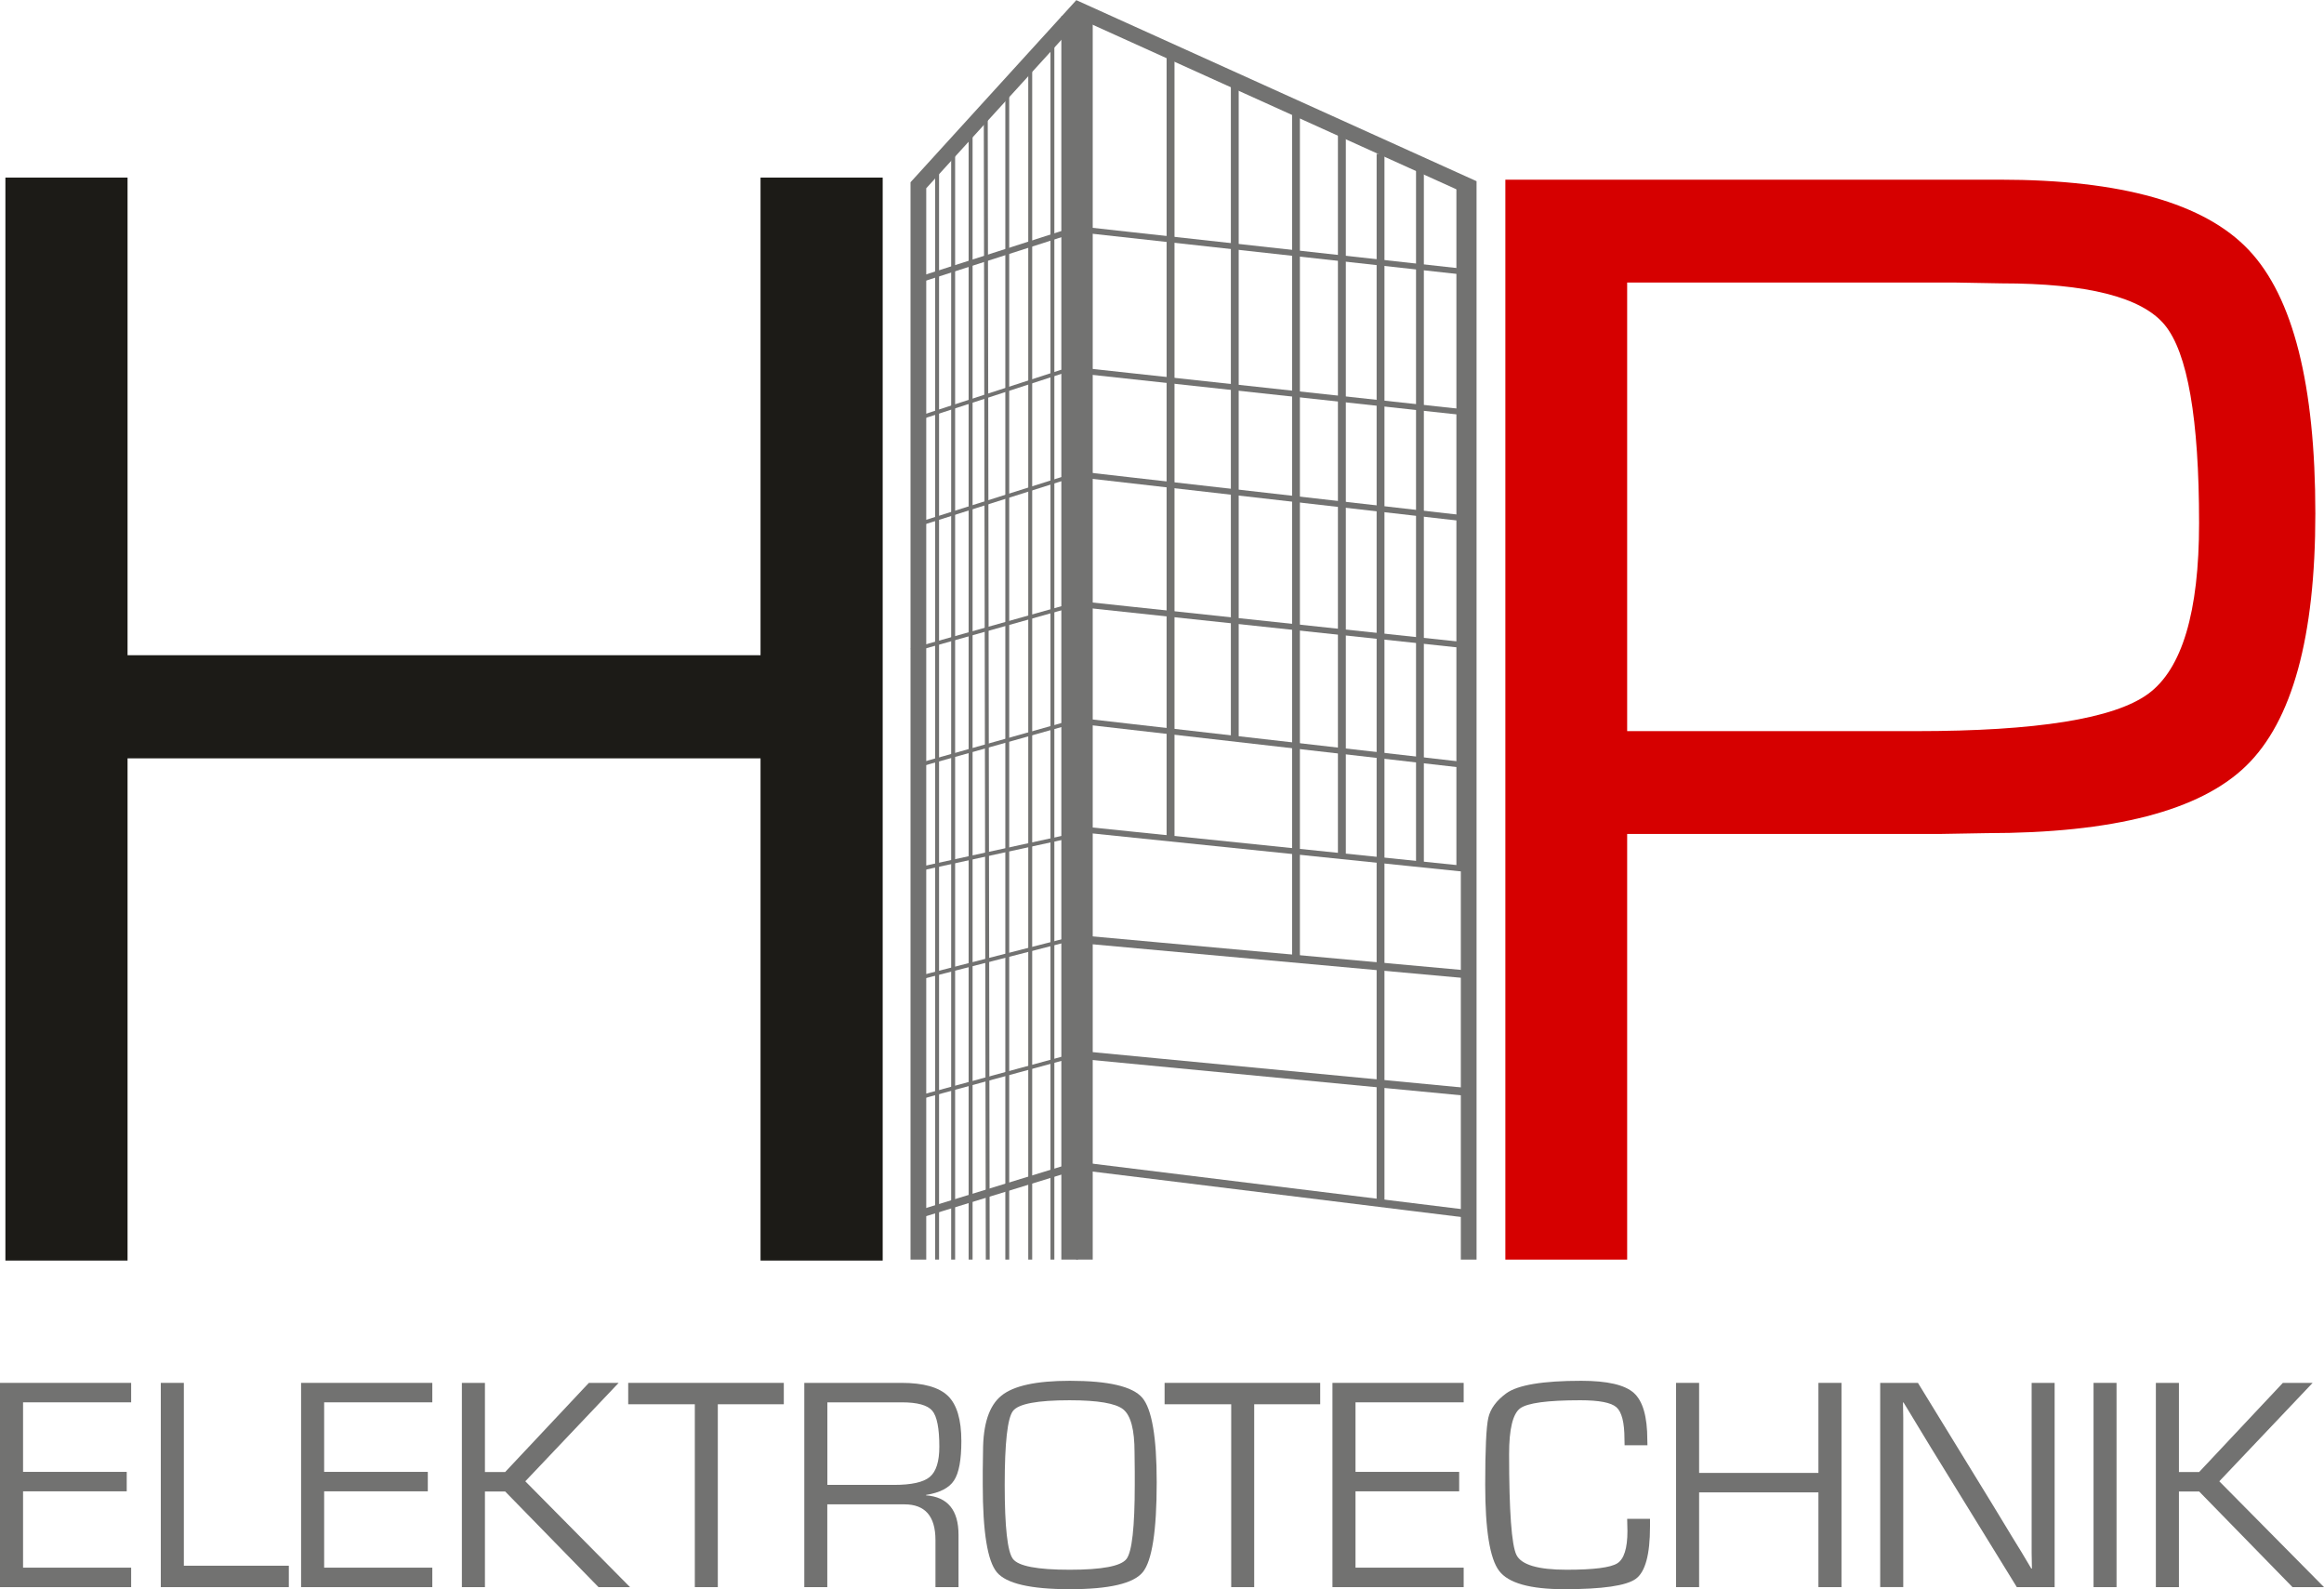<?xml version="1.0" encoding="UTF-8"?>
<!DOCTYPE svg PUBLIC "-//W3C//DTD SVG 1.1//EN" "http://www.w3.org/Graphics/SVG/1.1/DTD/svg11.dtd">
<!-- Creator: CorelDRAW 2019 (64-Bit) -->
<svg xmlns="http://www.w3.org/2000/svg" xml:space="preserve" width="800px" height="547px" version="1.1" style="shape-rendering:geometricPrecision; text-rendering:geometricPrecision; image-rendering:optimizeQuality; fill-rule:evenodd; clip-rule:evenodd"
viewBox="0 0 335.61 229.43"
 xmlns:xlink="http://www.w3.org/1999/xlink"
 xmlns:xodm="http://www.corel.com/coreldraw/odm/2003">
 <defs>
  <style type="text/css">
   <![CDATA[
    .fil1 {fill:#1C1B17;fill-rule:nonzero}
    .fil2 {fill:#D60000;fill-rule:nonzero}
    .fil0 {fill:#727271;fill-rule:nonzero}
   ]]>
  </style>
 </defs>
 <g id="Ebene_x0020_1">
  <g id="_2385231680576">
   <path class="fil0" d="M131.49 181.84l0 -155.55c7.98,-8.76 15.96,-17.53 23.94,-26.29 19.27,8.71 38.54,17.42 57.8,26.14l0 155.7 -2.27 0 0 -154.24 -54.96 -24.86 -22.24 24.42 0 154.68 -2.27 0z"/>
   <polygon class="fil0" points="155.41,181.84 155.41,1.37 155.66,1.37 155.66,181.84 "/>
   <polygon class="fil0" points="137.36,181.84 137.36,22.35 137.93,22.35 137.93,181.84 "/>
   <polygon class="fil0" points="140.45,18.95 140.45,181.84 139.88,181.84 139.88,18.95 "/>
   <polygon class="fil0" points="142.36,181.84 142.07,16.71 142.64,16.71 142.92,181.84 "/>
   <polygon class="fil0" points="145.18,181.84 145.18,13.34 145.74,13.34 145.74,181.84 "/>
   <polygon class="fil0" points="149.06,10.3 149.06,181.84 148.49,181.84 148.49,10.3 "/>
   <polygon class="fil0" points="152.26,6.37 152.26,181.84 151.7,181.84 151.7,6.37 "/>
   <polygon class="fil0" points="169.61,7.54 169.61,120.69 168.47,120.69 168.47,7.54 "/>
   <polygon class="fil0" points="178.88,11.74 178.88,106.63 177.75,106.63 177.75,11.74 "/>
   <polygon class="fil0" points="187.72,16.5 187.72,138.42 186.59,138.42 186.59,16.5 "/>
   <polygon class="fil0" points="194.35,19.08 194.35,123.48 193.21,123.48 193.21,19.08 "/>
   <polygon class="fil0" points="199.93,22.19 199.93,173.94 198.8,173.94 198.8,22.19 "/>
   <polygon class="fil0" points="205.62,24.45 205.62,124.93 204.49,124.93 204.49,24.45 "/>
   <polygon class="fil0" points="155.58,32.63 211.82,38.84 211.73,39.68 155.49,33.48 "/>
   <polygon class="fil0" points="155.58,53.01 211.82,59.12 211.73,59.96 155.49,53.86 "/>
   <polygon class="fil0" points="155.58,68.02 211.82,74.43 211.72,75.28 155.49,68.86 "/>
   <polygon class="fil0" points="155.58,86.74 211.82,92.74 211.73,93.59 155.49,87.59 "/>
   <polygon class="fil0" points="155.58,103.61 212.55,110.13 212.46,110.97 155.49,104.45 "/>
   <polygon class="fil0" points="155.58,119.23 212.2,125.07 212.11,125.91 155.49,120.08 "/>
   <polygon class="fil0" points="132.17,40.1 155.41,32.65 155.66,33.46 132.43,40.91 "/>
   <polygon class="fil0" points="155.62,53.19 132.39,60.74 132.22,60.2 155.45,52.65 "/>
   <polygon class="fil0" points="155.62,68.71 133.03,75.85 132.86,75.31 155.45,68.17 "/>
   <polygon class="fil0" points="155.61,87.44 131.67,94.16 131.52,93.62 155.46,86.89 "/>
   <polygon class="fil0" points="155.61,104.3 132.38,110.82 132.23,110.28 155.46,103.76 "/>
   <polygon class="fil0" points="155.59,120.76 132.36,125.83 132.24,125.27 155.47,120.2 "/>
   <polygon class="fil0" points="154.95,135.76 132.37,141.55 132.23,141 154.81,135.21 "/>
   <polygon class="fil0" points="155.61,152.52 132.38,158.83 132.23,158.28 155.46,151.97 "/>
   <polygon class="fil0" points="211.7,175.78 155.58,168.86 132.47,175.96 132.14,174.88 155.49,167.71 211.84,174.65 "/>
   <polygon class="fil0" points="211.72,158.19 155.48,152.81 155.59,151.68 211.83,157.06 "/>
   <polygon class="fil0" points="211.72,141.22 154.83,136.05 154.93,134.92 211.82,140.09 "/>
   <polygon class="fil0" points="212.58,25.94 212.58,125.62 210.32,125.62 210.32,25.94 "/>
   <polygon class="fil0" points="135.61,24.46 135.61,181.84 135.04,181.84 135.04,24.46 "/>
   <polygon class="fil0" points="157.8,2.32 157.8,181.84 153.27,181.84 153.27,2.32 "/>
  </g>
  <polygon class="fil0" points="3.33,202.45 3.33,212.49 18.3,212.49 18.3,215.3 3.33,215.3 3.33,226.32 18.94,226.32 18.94,229.13 0,229.13 0,199.64 18.94,199.64 18.94,202.45 3.33,202.45 "/>
  <polygon class="fil0" points="26.55,199.64 26.55,226.04 41.71,226.04 41.71,229.13 23.22,229.13 23.22,199.64 "/>
  <polygon class="fil0" points="46.81,202.45 46.81,212.49 61.78,212.49 61.78,215.3 46.81,215.3 46.81,226.32 62.43,226.32 62.43,229.13 43.48,229.13 43.48,199.64 62.43,199.64 62.43,202.45 46.81,202.45 "/>
  <polygon class="fil0" points="70.03,199.64 70.03,212.51 72.95,212.51 85.04,199.64 89.34,199.64 75.86,213.85 90.98,229.13 86.43,229.13 72.95,215.32 70.03,215.32 70.03,229.13 66.7,229.13 66.7,199.64 "/>
  <polygon class="fil0" points="103.66,202.73 103.66,229.13 100.34,229.13 100.34,202.73 90.72,202.73 90.72,199.64 113.19,199.64 113.19,202.73 "/>
  <path class="fil0" d="M116.15 229.13l0 -29.49 14.04 0c3.17,0 5.4,0.63 6.7,1.88 1.29,1.25 1.94,3.43 1.94,6.52 0,2.72 -0.35,4.62 -1.06,5.69 -0.7,1.08 -2.05,1.77 -4.04,2.09l0 0.06c3.13,0.23 4.69,2.14 4.69,5.71l0 7.54 -3.33 0 0 -6.79c0,-3.44 -1.49,-5.16 -4.47,-5.16l-1.1 0 -10.05 0 0 11.95 -3.32 0zm3.33 -14.76l9.61 0c2.53,0 4.26,-0.38 5.18,-1.15 0.92,-0.77 1.38,-2.23 1.38,-4.36 0,-2.66 -0.34,-4.39 -1.02,-5.2 -0.69,-0.81 -2.15,-1.21 -4.4,-1.21l-10.75 0 0 11.92 0 0z"/>
  <path class="fil0" d="M154.49 199.34c5.57,0 9.06,0.81 10.46,2.44 1.39,1.63 2.09,5.69 2.09,12.2 0,7.02 -0.67,11.34 -2.01,12.99 -1.34,1.64 -4.85,2.46 -10.54,2.46 -5.66,0 -9.17,-0.81 -10.53,-2.44 -1.36,-1.63 -2.04,-5.83 -2.04,-12.62l0 -2.07 0.04 -2.79c0,-3.92 0.88,-6.59 2.65,-8.02 1.76,-1.44 5.06,-2.15 9.88,-2.15zm-0.02 2.81c-4.67,0 -7.4,0.51 -8.19,1.55 -0.79,1.04 -1.19,4.6 -1.19,10.67 0,6.09 0.4,9.66 1.19,10.69 0.79,1.04 3.52,1.56 8.19,1.56 4.68,0 7.42,-0.52 8.21,-1.56 0.79,-1.03 1.19,-4.6 1.19,-10.69l0 -1.92 -0.03 -2.79c0,-3.25 -0.54,-5.32 -1.64,-6.2 -1.09,-0.87 -3.67,-1.31 -7.73,-1.31z"/>
  <polygon class="fil0" points="181.12,202.73 181.12,229.13 177.8,229.13 177.8,202.73 168.18,202.73 168.18,199.64 190.65,199.64 190.65,202.73 "/>
  <polygon class="fil0" points="195.75,202.45 195.75,212.49 210.72,212.49 210.72,215.3 195.75,215.3 195.75,226.32 211.37,226.32 211.37,229.13 192.42,229.13 192.42,199.64 211.37,199.64 211.37,202.45 195.75,202.45 "/>
  <path class="fil0" d="M234.98 219.27l3.3 0 0 1.13c0,4.02 -0.68,6.53 -2.05,7.53 -1.37,1 -4.81,1.5 -10.33,1.5 -4.94,0 -8.08,-0.88 -9.41,-2.65 -1.34,-1.76 -2.01,-5.91 -2.01,-12.45 0,-5.11 0.15,-8.33 0.45,-9.65 0.3,-1.31 1.17,-2.49 2.59,-3.53 1.67,-1.21 5.28,-1.81 10.82,-1.81 3.76,0 6.29,0.58 7.6,1.75 1.3,1.16 1.95,3.42 1.95,6.76l0.02 0.8 -3.3 0 -0.02 -0.91c0,-2.38 -0.39,-3.9 -1.16,-4.58 -0.77,-0.68 -2.51,-1.01 -5.22,-1.01 -4.75,0 -7.65,0.39 -8.7,1.18 -1.05,0.8 -1.58,2.99 -1.58,6.59 0,8.28 0.36,13.14 1.06,14.56 0.71,1.43 3.12,2.14 7.24,2.14 3.91,0 6.36,-0.31 7.33,-0.93 0.97,-0.62 1.46,-2.17 1.46,-4.66l-0.04 -1.76z"/>
  <polygon class="fil0" points="265.93,199.64 265.93,229.13 262.6,229.13 262.6,215.45 245.37,215.45 245.37,229.13 242.04,229.13 242.04,199.64 245.37,199.64 245.37,212.64 262.6,212.64 262.6,199.64 "/>
  <polygon class="fil0" points="296.71,199.64 296.71,229.13 291.25,229.13 278.89,209.06 276.88,205.75 275.89,204.11 274.89,202.47 274.81,202.47 274.83,203.57 274.85,204.69 274.85,206.9 274.85,229.12 271.52,229.12 271.52,199.64 276.97,199.64 287.75,217.22 290.56,221.85 291.96,224.13 293.34,226.45 293.43,226.45 293.41,225.34 293.39,224.22 293.39,222.02 293.39,199.64 296.71,199.64 "/>
  <polygon class="fil0" points="305.65,199.64 305.65,229.13 302.33,229.13 302.33,199.64 "/>
  <polygon class="fil0" points="314.66,199.64 314.66,212.51 317.58,212.51 329.67,199.64 333.97,199.64 320.49,213.85 335.61,229.13 331.06,229.13 317.58,215.32 314.66,215.32 314.66,229.13 311.33,229.13 311.33,199.64 "/>
  <polygon class="fil1" points="127.47,25.62 127.47,181.98 109.83,181.98 109.83,109.47 18.42,109.47 18.42,181.98 0.78,181.98 0.78,25.62 18.42,25.62 18.42,94.58 109.83,94.58 109.83,25.62 "/>
  <path class="fil2" d="M217.39 181.84l0 -155.92 65.45 0 5.94 0c17.59,0 29.59,3.39 35.98,10.17 6.4,6.78 9.6,19.46 9.6,38.04 0,17.81 -3.33,29.96 -10,36.43 -6.66,6.48 -19.17,9.71 -37.52,9.71l-6.85 0.12 -45.01 0 0 61.45 -17.59 0zm17.59 -76.3l41.7 0c17.43,0 28.61,-1.79 33.52,-5.37 4.91,-3.58 7.37,-11.8 7.37,-24.67 0,-15.08 -1.66,-24.62 -4.97,-28.62 -3.31,-4 -11.18,-5.99 -23.59,-5.99l-6.74 -0.12 -47.29 0 0 64.77z"/>
 </g>
</svg>
